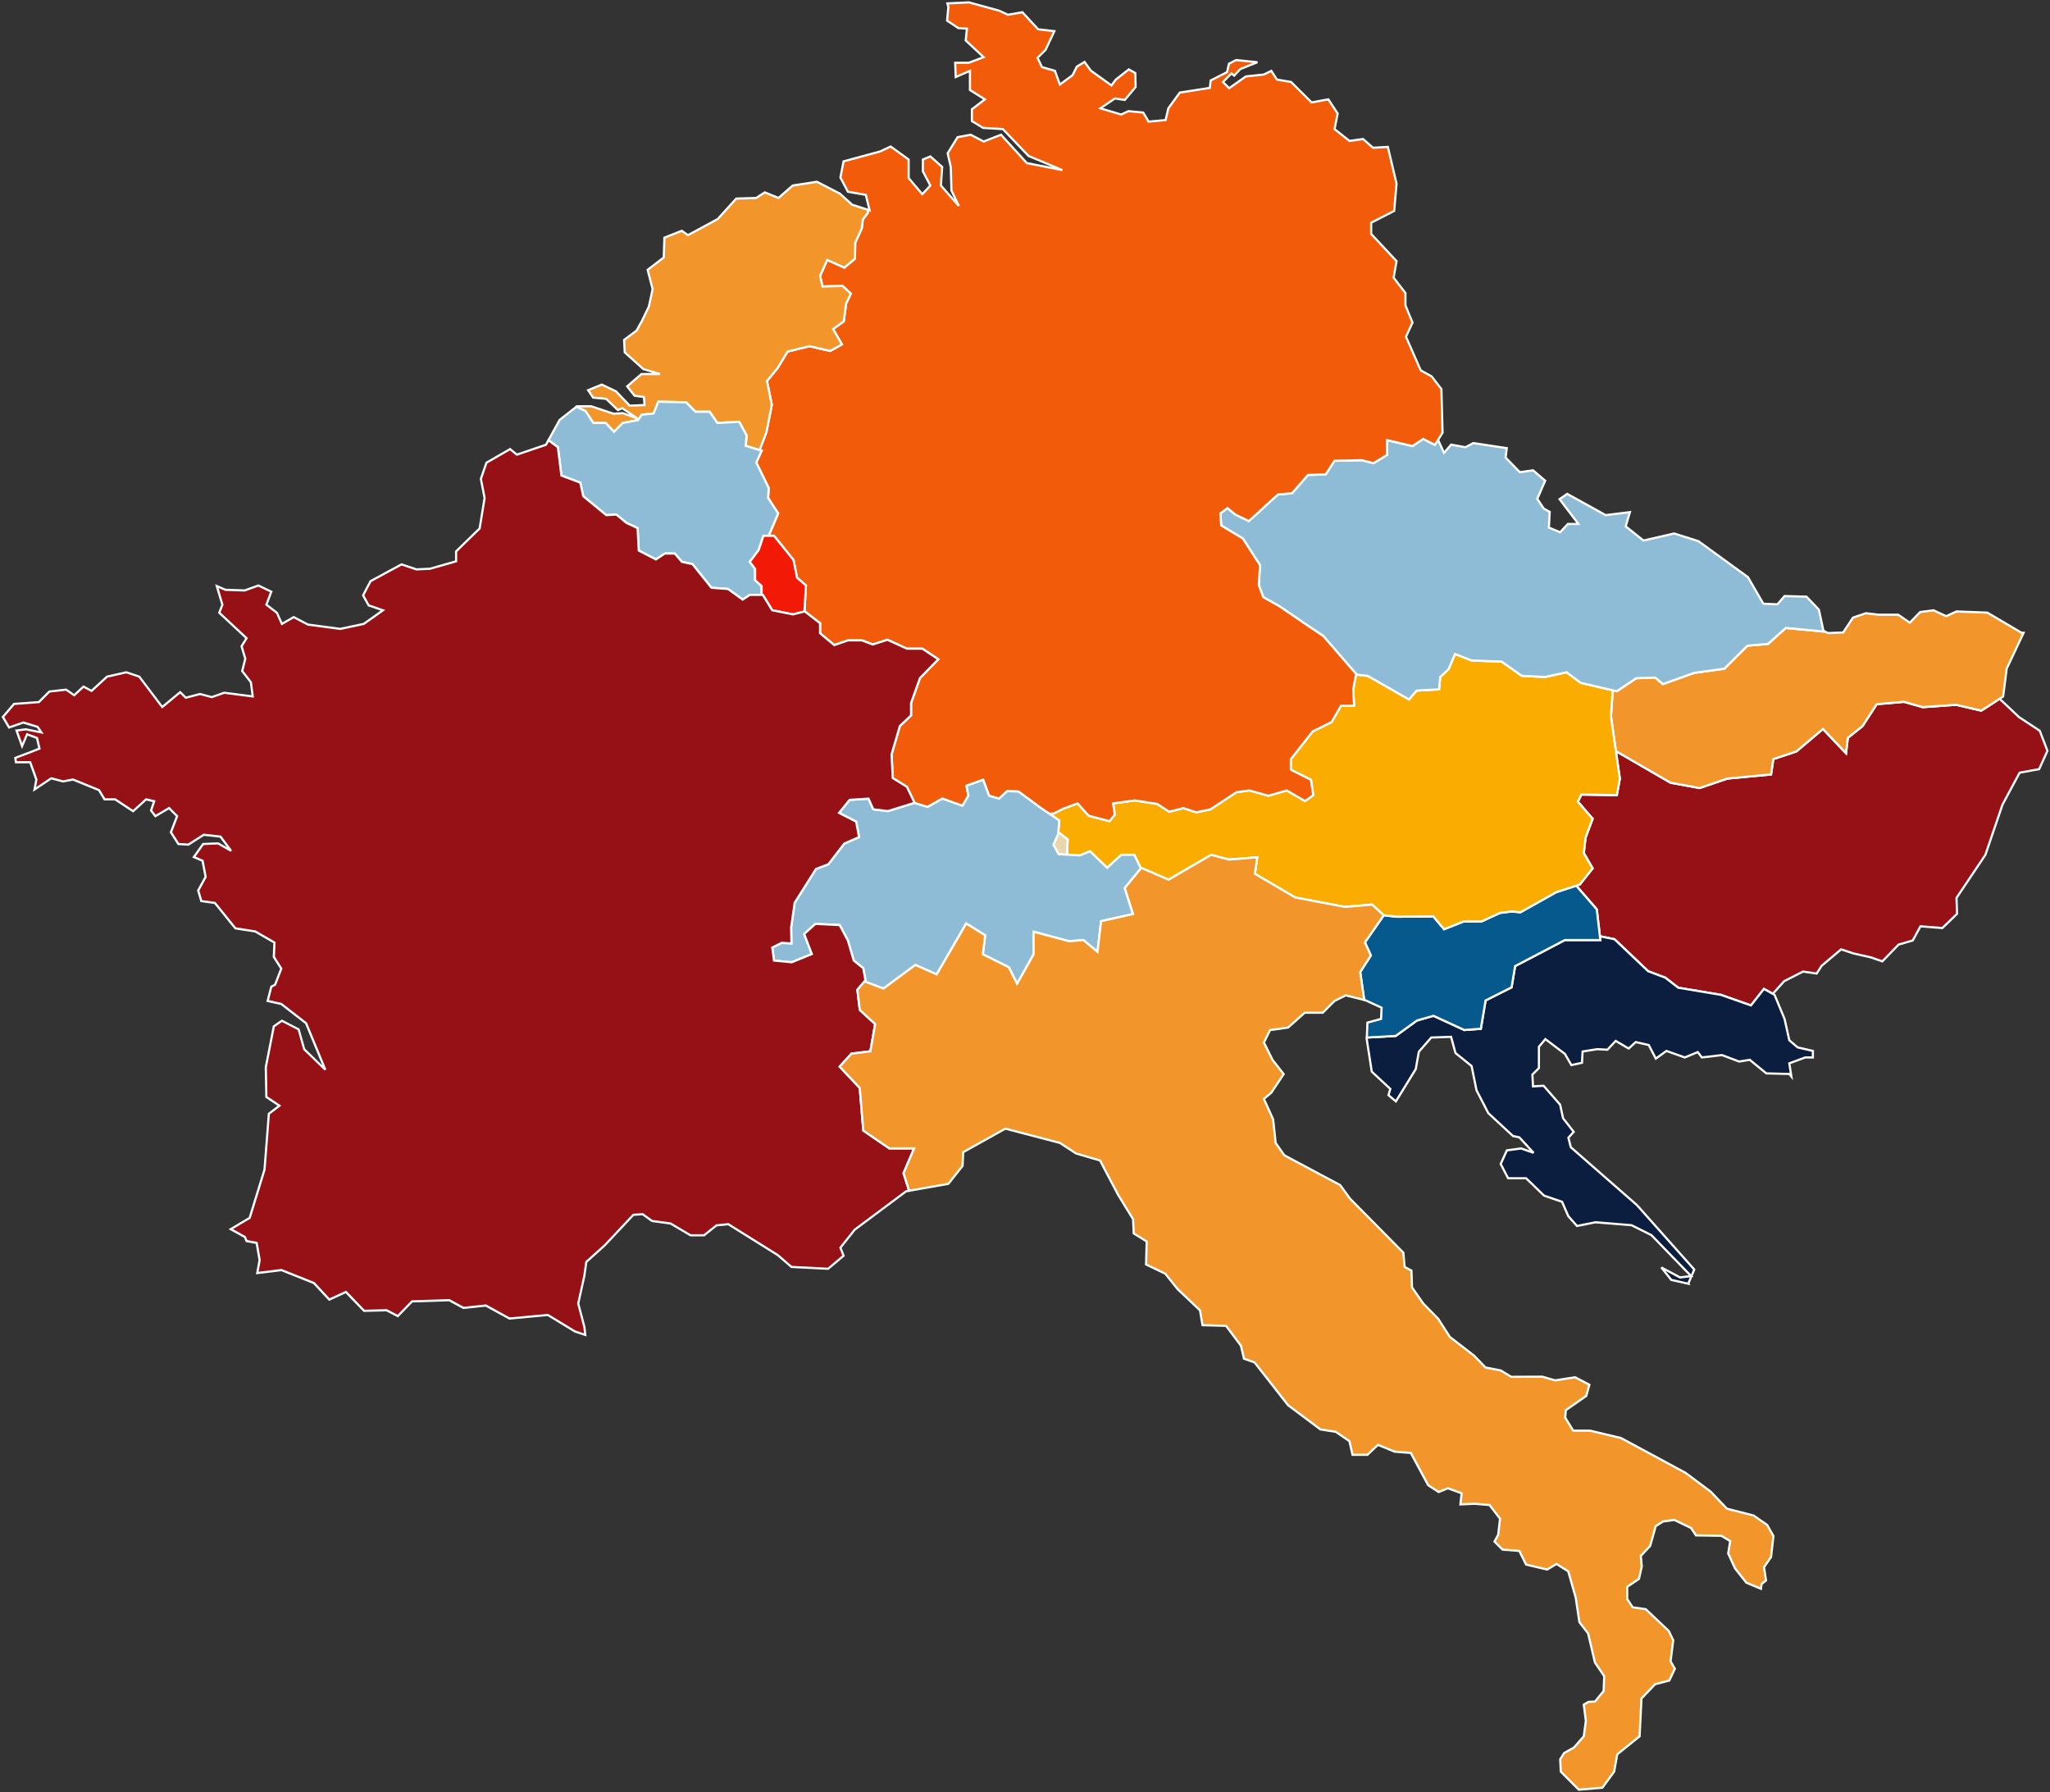 <svg xmlns="http://www.w3.org/2000/svg" xmlns:xlink="http://www.w3.org/1999/xlink" width="999.518" height="873.638" viewBox="0 0 999.518 873.638"><rect x="0" y="0" width="999.518" height="873.638" fill="#333333" stroke="none"/><defs><clipPath id="a"><path d="M0,471.452H999.518V-402.186H0Z" transform="translate(0 402.186)" fill="none"/></clipPath></defs><g transform="translate(0 402.186)"><g transform="translate(768.5 -61.53)"><path d="M99.909,1.567,83.756,2.736,74.563.131,61.3,1.283l-6.91,10.663L47.2,17.7l-.867,7.492L35.083,13.362,22.136,24.308,10.891,28.064,9.774,35.539-11.55,37.557l-13.533,4.605L-39.2,39.577-65.873,24.132l.762,5.383,1.169,8.042-1.471,8.076-17.269-.282L-84.418,48.8l7.192,8.341-3.436,9.21-.867,7.509,4.3,7.475-6.217,7.831-1.788.582,10.023,11.53,1.542,13.142,7.118,1.453,16.4,15.586,8.363,3.152,6.321,4.89,20.758,3.469,14.682,5.174L6.3,140.09l4.338,2.374,5.526-6.147,9.193-4.677,6.658.958,2.409-3.773,9.512-8.022,6.076,2.018,8.359,1.877,5.652,1.966,7.916-8.181,6.925-2,3.756-6.905,10.644.849,7.192-6.908-.267-7.777,14.1-21.023,8.341-24.479,8.344-15.551,9.527-1.736,4.038-8.926-3.754-9.777L130.709,7.606l-9.475-8.943-8.945,5.774Z" transform="translate(85.23 1.337)" fill="#961116"/></g><g transform="translate(0 -402.186)" clip-path="url(#a)"><g transform="translate(768.5 340.656)"><path d="M121.295-2.007l9.743,9.2L141.221,13.9l3.894,10.142-4.244,9.38-9.549,1.74-8.2,15.288-8.35,24.5-.039.058-14,20.881.269,7.842-7.534,7.236-10.538-.841-3.7,6.8-7,2.025-8.053,8.322-5.943-2.067-8.355-1.876L44.054,121.4l-9.224,7.779-2.549,3.993-6.83-.983L16.5,136.744l-5.741,6.386-4.312-2.36-6.283,8-15-5.285-20.844-3.483-6.364-4.923-8.389-3.162L-66.8,116.367l-7.345-1.5-1.568-13.36L-86.154,89.5l2.4-.78,5.894-7.424-4.211-7.314.894-7.747,3.349-8.977-7.218-8.372,2.044-4.067,17.153.28,1.375-7.549-1.156-7.956-.915-6.463,27.538,15.944,13.889,2.544,13.461-4.581L9.312,35.051l1.1-7.386,11.457-3.826,13.25-11.2L45.935,24.009l.762-6.584,7.293-5.839,7-10.809L74.614-.4l9.2,2.606L99.95,1.033,112.189,3.87Zm19.059,16.6-9.976-6.574-9.207-8.69L112.387,5,99.867,2.1,83.7,3.271l-.09-.025L74.512.667,61.6,1.788,54.785,12.306,47.7,17.98l-.972,8.4L35.043,14.089,22.4,24.778,11.367,28.463l-1.13,7.563-21.675,2.051-13.6,4.629-14.341-2.626-.08-.046L-65.2,25.136l.61,4.3,1.181,8.125-1.567,8.6-17.386-.284-1.428,2.841,7.166,8.311-3.523,9.443-.839,7.272,4.4,7.635-6.54,8.237-1.179.384,9.605,11.05,1.517,12.924,6.892,1.407,16.433,15.617,8.337,3.142,6.279,4.857,20.672,3.455L-.2,147.523l6.368-8.113,4.364,2.388,5.312-5.909,9.43-4.8,6.486.933,2.269-3.553.062-.052,9.739-8.213,6.332,2.1,8.363,1.878,5.361,1.865,7.778-8.039,6.848-1.981,3.814-7.013,10.75.858,6.85-6.579-.265-7.711.1-.142L113.812,74.48l8.333-24.454.021-.038,8.464-15.776,9.505-1.732,3.833-8.471Z" transform="translate(85.23 1.337)" fill="#fff"/></g></g><g transform="translate(785.449 -104.676)"><path d="M99.02.612l-15-.567-5.046,2.3-6.2-2.87L66.289.327,61.223,5.536l-5.633-3.9h-9.51l-6.2-.745L33.523,3.056l-4.764,7.227-7.494.3L19.106,9.4l.089.426L.757,8.087l-8.626,7.774-10.062.869L-29.159,27.941l-14.7,2.038-15.286,5.454-3.717-3.152-9.247.282L-81.6,38.921l-2-.461-.867,12.753,2.409,16.878,26.675,15.447,14.115,2.585,13.533-4.607L-6.418,79.5-5.3,72.024,5.947,68.27,18.893,57.324,30.141,69.156l.867-7.492,7.19-5.756,6.91-10.663,13.264-1.151,9.2,2.6,16.153-1.169L96.1,48.4l10.644-6.908,1.736-13.55,8.237-17.482-1.064-.07Z" transform="translate(84.472 0.522)" fill="#f2962b"/></g><g transform="translate(785.449 -104.676)"><path d="M72.856-1.067l6.118,2.832L83.913-.489l15.26.577,16.637,9.781,1.715.112-8.533,18.11L107.236,41.8,96.2,48.965l-12.521-2.9-16.166,1.17-9.191-2.6L45.411,45.75,38.6,56.268l-7.087,5.674-.972,8.4L18.854,58.051,6.211,68.74-4.825,72.423l-1.13,7.563-21.673,2.051-13.6,4.632-14.341-2.626-.08-.046-26.9-15.576L-85,51.234l.913-13.428,2.382.548,9.431-6.315,9.6-.293,3.639,3.086,15.05-5.37,14.58-2.021,11.239-11.222,10.077-.87L.576,7.538,18.53,9.228l-.178-.85,3.039,1.669,7.076-.283,4.714-7.152L39.825.354l6.288.756h9.644l5.4,3.736,4.882-5.02Zm6.115,4L72.69.023,66.54.828l-5.25,5.4L55.425,2.169H46.049l-6.111-.734L33.865,3.5l-4.813,7.3-7.913.316-1.279-.7v0L.939,8.635l-8.585,7.738-10.047.868-11.217,11.2L-43.733,30.5l-15.522,5.539-3.794-3.218-8.892.272-9.559,6.4-1.619-.373-.821,12.078,2.365,16.569L-55.2,83.034l13.889,2.544L-27.852,81l.062-.006L-6.88,79.01l1.1-7.386L5.683,67.8l13.25-11.2L29.745,67.971l.762-6.584L37.8,55.548l7-10.809,13.618-1.182,9.2,2.606L83.76,45,96,47.832l10.249-6.652,1.715-13.39L115.9,10.936l-.414-.027L98.867,1.136,84.124.579Z" transform="translate(84.472 0.522)" fill="#fff"/></g><g transform="translate(666.39 54.232)"><path d="M86.165,87.666,58.235,56.282,25.964,28.049l-1.151-4.622L27.4,20.555l-5.189-6.623L20.773,7.309,12.716-1.9l-5.174.282L7.259-7.375l3.171-3.152V-20.906l3.154-3.738,9.51,7.192,3.171,5.472,5.17-1.134.3-5.489,7.175-1.151,4.9.282,4.058-4.3,6.321,3.719,3.439-3.152,6.356,1.451,3.436,6.608,5.189-3.738,8.928,3.171,6.341-2.6,2,2.6,9.795-1.151,8.378,3.152,5.172-.849,8.076,6.623,11.211.285,1.01,1.238-1.01-6.412,7.777-2.885h3.719v-3.171l-7.457-1.736-4.038-3.454-2.3-10.362-4.888-11.8-5.189-2.885-6.323,8.059L99.129-46.236,78.371-49.706,72.05-54.593l-8.361-3.154-16.4-15.586-7.118-1.453.213,1.842h-17.3l-24.249,12.7L-2.907-49.884l-12.664,6.378-2.32,13.815-8.076.6-15-6.925-8.057,2.285L-59.406-26.2l-14.065.778-.035.886L-71.06-8.792l9.049,8.43-.9,3.045L-59.3,5.7l9.671-15.712,1.523-8.485,6.058-6.925,9.651-.335,2.144,7.881,7.866,6.341L-20,.277l5.756,11.157,12.078,11.2,3.048.6,6.945,7.562L1.77,28.651l-6.962.938L-8.2,36.232l3.612,6.942H4.179l8.767,8.483,8.784,3.013,3.011,6.96,4.251,4.818,9.032-1.807,17.588,1.436,9.669,4.835L84.66,90.889l-5.437.639-9.1-4.855,4.853,6.058,8.307,1.877-.02-.035Z" transform="translate(73.506 74.786)" fill="#0c1e3f"/></g><g transform="translate(666.39 54.232)"><path d="M84.323,95.387l-9.649-2.18L69.706,87l.662-.8,8.957,4.777,4.208-.494L64.964,71.345l-9.5-4.749L38.056,65.174,28.8,67.027l-4.508-5.11-2.951-6.822L12.663,52.12,3.965,43.7H-4.911l-3.88-7.456L-5.553,29.1l7.379-.995L6,29.585.611,23.717l-3.025-.6L-14.669,11.759-20.5.455l-.015-.072-2.352-11.627-7.85-6.328L-32.8-25.215l-9,.312-5.811,6.642-1.514,8.439L-59.169,6.5l-4.349-3.628L-62.611-.2l-8.944-8.332-2.482-15.978.056-1.419,14.391-.8,10.329-7.49,8.336-2.364,15.057,6.95,7.525-.561,2.3-13.67,12.664-6.378L-1.65-60.592l24.6-12.881h16.84l-.229-1.977,7.983,1.63.11.1L63.977-58.2l8.335,3.144,6.279,4.855,20.672,3.455.043.015,14.326,5.048L120-49.8l5.746,3.194L130.721-34.6l2.274,10.234L136.8-21.11l7.741,1.8v4.121h-4.153l-7.281,2.7,1.247,7.919L132.26-7.135,121.11-7.418,113.079-14,108-13.171l-8.39-3.156-9.965,1.171L87.71-17.678,81.557-15.15,72.7-18.3l-5.461,3.934L63.632-21.3l-5.846-1.335L54.264-19.4l-6.295-3.7L44.032-18.93l-5.094-.293-6.7,1.075-.3,5.465L26-11.38,22.69-17.094l-9.024-6.825L10.96-20.713v10.406L7.8-7.166l.245,4.989,4.9-.267,8.317,9.507L22.7,13.7l5.389,6.878-2.694,2.993,1.043,4.188L58.609,55.9l.022.025L86.783,87.563l-1.4,3.316.4.411-.6.071L83.848,94.54Zm-9.054-3.131,7.662,1.731L83.977,91.5l-4.856.57-6.977-3.721ZM37.994,64.107l17.765,1.45L65.6,70.478,84.587,90.053l.961-2.285L57.861,56.658,25.491,28.338l-1.259-5.057,2.476-2.75-4.99-6.369L20.284,7.555l-7.8-8.913-5.448.3-.32-6.524L9.9-10.748V-21.1l3.6-4.27,10,7.559,3.031,5.23,4.4-.965.3-5.513,7.653-1.228,4.716.272,4.178-4.431,6.348,3.734,3.355-3.075,6.866,1.567,3.267,6.282,4.918-3.543,9,3.2,6.528-2.681,2.064,2.687,9.624-1.131,8.366,3.147,5.269-.865,8.121,6.66,11.212.285-.787-5,8.272-3.068h3.284v-2.222l-7.174-1.67-4.271-3.653-2.331-10.489-4.8-11.584-4.633-2.575-6.279,8L99-45.722,78.153-49.205l-6.364-4.92L63.4-57.289l-.078-.074L47.032-72.844l-6.254-1.277.2,1.707H23.208L-.692-59.9-2.429-49.531l-12.664,6.378-2.344,13.96-8.627.643-14.95-6.9-7.778,2.206-10.429,7.563-13.74.76-.014.354,2.41,15.515L-61.41-.525l-.9,3.026,2.875,2.4,9.3-15.106,1.531-8.531,6.306-7.208L-32-26.3l2.209,8.12,7.881,6.353L-19.493.1l5.68,11.008,11.9,11.031,3.07.606,7.062,7.689-.566.857-5.938-2.1-6.545.882-2.783,6.141,3.345,6.429H4.393l8.836,8.549,8.894,3.051,3.07,7.1,3.994,4.526Z" transform="translate(73.506 74.786)" fill="#fff"/></g><g transform="translate(663.184 29.561)"><path d="M14.94,35.469,23,33.184l15,6.925,8.076-.6L48.4,25.692l12.664-6.375L62.8,8.955l24.249-12.7h17.3L102.6-18.728,92.571-30.258l-9.742,3.169L65.346-17.277,61.167-17.7l-5.756.726-9.1,4.179H37.664l-9.53,3.773-5.189-6.234-17.888.141-6.323-.708L-10.44-2.593l2.887,6.358-5.192,8.076,1.951,13.6.654.2,7.846,3.6-.265,5.454-6.66,1.825L-9.5,43.776,4.561,43Z" transform="translate(12.745 30.258)" fill="#05598c"/></g><g transform="translate(663.184 29.561)"><path d="M-10.054,44.337l.32-8.231L-3.07,34.28l.229-4.713-7.487-3.43-.943-.282L-13.3,11.722l5.142-8-2.892-6.369,9.525-13.738,6.606.74,18.107-.143,5.1,6.132,9.267-3.669h8.629l9.073-4.165,5.9-.743,4.073.413,17.382-9.756L92.74-30.87,103.1-18.952l1.841,15.737H87.175L63.275,9.3,61.539,19.669,48.874,26.044,46.53,40l-8.627.643-14.95-6.9-7.778,2.206L4.746,43.516Zm1.348-7.414-.245,6.293,13.326-.739,10.329-7.49,8.336-2.364L38.1,39.571l7.525-.561,2.3-13.67,12.664-6.375L62.317,8.608l24.6-12.881h16.839L102.089-18.5,92.4-29.646,83.042-26.6,65.46-16.733l-4.286-.434-5.616.708-9.135,4.194H37.765L27.972-8.389,22.7-14.725l-17.669.139-6.041-.676L-9.834-2.538l2.882,6.347-5.241,8.153,1.875,13.072.365.109,8.205,3.76-.3,6.2Z" transform="translate(12.745 30.258)" fill="#fff"/></g><g transform="translate(511.557 -83.387)"><path d="M142.977,56.411l-4.3-7.475.865-7.509,3.439-9.21-7.192-8.341,1.736-3.454,17.269.282,1.471-8.076-1.169-8.042L154.329-.8,151.92-17.675l.869-12.755-15.568-3.6-6.91-5.172-10.644,2.3-11.228-.567-9.795-6.925L83.98-44.954l-8.094-3.169-3.154,7.472-4.056,3.756-.55,6.041-10.946.584-3.736,4.321L33.289-37.462l-5.65-.619-1.382,7.244.426,7.935h-6.36l-4.6,7.953L6.509-10.4-4.154,3.135V8.3l9.795,4.907L6.774,20.7l-4.021,2.87L-6.157,18.4-15.1,20.988-24.327,18.4l-6.323.852-12.7,8.359-6.873,1.453-6.341-2.038-6.908,1.753-5.756-3.791L-80.19,23.271l-10.644,1.453.849,5.474-2.585,3.169-10.079-2.6-5.472-6.039-7.157,2.657L-119.9,29.7l-2.07.035,4.924,3.33-.5,5.65,4.553,3.543-.265,7.457,6.3.337,4.9-2,8.326,8.078,6.89-6.343h6.358l3.2,6.625.213-.248L-63.79,61.92l20.777-12.1,8.643,2.285,13.833-1.117-1.151,8.042L-2.047,70.58l24.194,4.605,13.266-1.134,5.739,5.189-.02.017,6.326.708,17.888-.141,5.189,6.234,9.53-3.771h8.643l9.1-4.182,5.756-.726,4.182.426L125.23,68l9.74-3.171,1.79-.584Z" transform="translate(121.971 48.123)" fill="#faac00"/></g><g transform="translate(511.557 -83.387)"><path d="M70.374,86.693,65.1,80.357,47.431,80.5l-.031,0-7.507-.84.467-.415L35.229,74.6,22.12,75.719l-.072-.014L-2.236,71.083-22.263,59.309l1.108-7.737-13.262,1.07-8.519-2.252L-63.755,62.512-76.909,56.8l-.485.564L-80.8,50.315h-5.819l-7.106,6.542-8.437-8.186-4.694,1.917-6.942-.371.274-7.707-4.567-3.554.5-5.627-6.056-4.1,3.627-.061,4.541-2.279.027-.01,7.493-2.781,5.606,6.187,9.6,2.48,2.221-2.724-.9-5.774,11.255-1.537,11.153,1.748,5.657,3.725,6.829-1.733,6.352,2.041,6.637-1.4,12.716-8.37,6.551-.882,9.188,2.576,9.015-2.608,8.811,5.114L6.2,20.462l-1.044-6.9L-4.683,8.632V2.951L6.168-10.82l9.174-4.533,4.676-8.078h6.107l-.4-7.442.012-.063L27.21-38.66l6.246.684L53.329-26.625l3.6-4.162,10.713-.572.526-5.787,4.121-3.816L75.6-48.8l8.491,3.325,14.732.57,9.8,6.927,11,.556,10.811-2.339,7.014,5.25,15.9,3.671-.9,13.15,2.4,16.823.763,5.383,1.181,8.125-1.567,8.6-17.386-.284L136.417,23.8l7.166,8.311-3.526,9.443-.837,7.272,4.4,7.635-6.54,8.235-1.941.634-9.691,3.155-17.583,9.868-4.288-.437-5.616.708-9.133,4.2H80.166Zm-4.781-7.4,5.1,6.132,9.267-3.667h8.628l9.07-4.167,5.9-.743,4.075.415,17.381-9.755,11.428-3.722,5.894-7.422-4.211-7.314.892-7.747,3.352-8.977-7.218-8.372,2.044-4.067,17.152.28,1.375-7.549-1.156-7.956-.763-5.385-2.417-16.933.842-12.361-15.237-3.519-6.806-5.094-10.477,2.266-11.452-.578-9.792-6.923-14.6-.564-7.7-3.014-3,7.1-3.99,3.7-.573,6.295-11.178.6-3.874,4.48L33.122-36.947,28.067-37.5l-1.278,6.7.452,8.429H20.628L16.1-14.545,6.851-9.976-3.624,3.318V7.978l9.748,4.883,1.224,8.085L2.783,24.2l-9.01-5.23L-15.1,21.539l-9.268-2.6-6.1.821-12.682,8.347-7.108,1.5-6.33-2.034-6.987,1.773L-69.423,25.5-80.2,23.807l-10.033,1.37.8,5.174-2.948,3.615-10.561-2.729-5.338-5.891-6.794,2.522-4.7,2.361-.513.009,3.793,2.565-.5,5.673,4.539,3.532-.256,7.208,5.666.3,5.115-2.089,8.215,7.971,6.674-6.144h6.9l3.055,6.317,13.261,5.754L-43.09,49.255l8.768,2.318,14.4-1.163-1.195,8.346L-1.858,70.077l24.033,4.574L35.6,73.5l5.808,5.252,6.08.681Z" transform="translate(121.971 48.123)" fill="#fff"/></g><g transform="translate(594.996 -188.222)"><path d="M49.634,68.54l3.736-4.323,10.946-.584.55-6.039,4.056-3.756,3.154-7.472,8.094,3.169,14.665.567,9.795,6.925,11.228.567,10.644-2.3,6.91,5.172,15.568,3.6,2,.461,9.495-6.358,9.245-.285,3.719,3.154,15.286-5.454,14.7-2.04,11.228-11.211,10.06-.867,8.626-7.777,18.438,1.736-2.285-10.661-6.056-6.323-10.663-.3-3.491,4.04-6.871-.3L214.919,8.923,190.725-8.648l-11.813-3.719L163.963-8.93,155.3-15.838l2.055-6.925-11.832,1.451L126.787-31.673l-3.738,2.587,9.21,12.08H127.1l-3.773,4.038-5.489-2.285.406-7.653L115.361-24.5l-3.169-4.766,3.86-8.819-5.915-5.066-6.465.884-6.908-7.084.55-4.622L81.036-56.432l-3.912,2.018L70.179-55.69l-3.454,4.038-2.9-6.358-1.542,2.424L56.559-58.47,51.352-55l-12.4-2.887v7.19l-6.606,4.038-5.756-1.434-13.266.282L9.02-41.2l-8.643.3L-7.4-31.993l-6.908.6L-28.422-18.425l-6.623-3.187-3.825-3.171-3.471,2.6.443,5.915,10.52,6.341,8.378,13-.587,9.705,2.181,5.915,7.794,4.357L.112,32.444l7.757,5.189L23.9,56.141l-.072.267,5.65.619Z" transform="translate(42.342 58.47)" fill="#8ebcd6"/></g><g transform="translate(594.996 -188.222)"><path d="M49.75,69.216,29.311,57.541l-6.154-.674.159-.592L7.515,38.034l-7.7-5.153-13.7-9.375-7.944-4.441-2.287-6.2.583-9.643L-31.757-9.533l-10.649-6.419-.485-6.477,4.037-3.029,4.1,3.4,6.241,3L-14.531-31.9l6.875-.6L.129-41.422l8.6-.3,4.308-6.612,13.616-.29,5.61,1.4,6.163-3.768v-7.56l12.825,2.986,5.273-3.515,5.567,2.808L63.9-59.116l2.965,6.49,3.113-3.639,7.067,1.3,3.9-2.014L97.9-54.418l-.58,4.881,6.545,6.711,6.436-.88,6.393,5.475-3.9,8.914,2.937,4.417,3.064,1.69-.4,7.611,4.8,2,3.679-3.938h4.315l-8.9-11.67,4.464-3.09,18.875,10.437,12.464-1.528-2.183,7.358L164.093-9.5l14.841-3.411,12.032,3.788L215.321,8.561l7.4,12.793,6.325.278,3.487-4.036,11.132.315,6.31,6.589,2.468,11.514-18.925-1.781-8.585,7.74-10.044.865-11.217,11.2-14.823,2.057-15.522,5.539-3.8-3.22-8.889.274-9.559,6.4-2.224-.512-15.677-3.62-6.806-5.094L115.9,58.126l-11.452-.578-9.792-6.923-14.6-.564-7.7-3.014-3,7.1-3.99,3.7L64.8,64.137l-11.178.6ZM24.427,55.941l5.218.572L49.519,67.864l3.6-4.164,10.713-.572.526-5.785,4.121-3.816,3.31-7.843,8.491,3.325,14.732.57,9.8,6.927,11,.556,10.811-2.339,7.014,5.25,17.237,3.979,9.431-6.315,9.6-.3,3.641,3.088,15.05-5.37.054-.007,14.526-2.015,11.239-11.222,10.075-.868,8.667-7.813,17.951,1.69-2.1-9.809-5.8-6.058-10.2-.289-3.494,4.044-7.417-.326-7.581-13.1L190.483-8.169l-11.593-3.65L163.832-8.357l-9.139-7.289,1.927-6.493-11.2,1.374-18.6-10.286-3.012,2.085,9.523,12.489h-5.994l-3.867,4.139-6.174-2.57L117.7-22.6l-2.71-1.495-3.4-5.114,3.819-8.725-5.436-4.656-6.493.888L96.209-49.16l.519-4.364-15.6-2.359-3.92,2.022-6.822-1.253-3.795,4.437L63.745-56.9,62.468-54.9,56.6-57.858l-5.141,3.427L39.483-57.219v6.82L32.435-46.09l-5.9-1.47-12.915.275-4.3,6.6-8.689.3-7.764,8.9-6.941.607L-28.329-17.792l-7.005-3.37-3.554-2.946-2.905,2.18.4,5.353L-31-10.313l8.539,13.25-.59,9.768,2.075,5.627,7.664,4.287L.411,32.007l7.812,5.226Z" transform="translate(42.342 58.47)" fill="#fff"/></g><g transform="translate(368.747 -401.027)"><path d="M28.043,57.06l-.55,4.464-3.187,6.962L24.164,76.3l-5.17,4.323L10.65,76.882,7.179,84.656l1.169,5.172,9.777-.285,4.058,3.738-2.322,4.9-1.151,8.643-5.189,3.756,4.321,7.475-5.754,3.189-10.1-2.322-10.644,2.6-4.89,8.059-5.17,6.323,2.355,11.619-2.622,13.281-3.345,8.767,1.008.3-2.6,5.756,6.041,12.416-.285,4.89,4.907,7.475-4.622,10.926h2.6l9.495,11.813,1.736,8.645,4.321,3.754-.726,12.7.159-.054,7.475,5.774v4.89l6.925,5.774,6.625-2.3h6.905l5.192,2,7.19-2.3,9.493,4.34h7.512l7.774,5.172-8.943,9.21-4.323,12.114v6.039L46.073,304.1l-4.036,13.815.565,11.53,6.908,4.286,3.738,7.777-.213.07,6.554,1.966,7.207-4.056,9.8,3.489,2.867-4.9-.867-4.89,8.076-2.885,2.887,7.774,4.888,1.416,4.021-3.719,5.474.282,10.946,8.059,4,2.711,2.07-.035,4.622-2.32,7.157-2.659,5.472,6.039,10.079,2.6,2.585-3.169-.849-5.474,10.644-1.451,10.963,1.718,5.756,3.791,6.908-1.755,6.341,2.038,6.871-1.451,12.7-8.361,6.323-.849,9.228,2.585,8.943-2.585,8.908,5.17,4.021-2.867L246.5,330.3l-9.792-4.907v-5.172l10.663-13.531,9.21-4.553,4.6-7.953h6.36l-.428-7.935,1.384-7.242.069-.267-16.029-18.51-7.757-5.187-13.726-9.388-7.794-4.357-2.179-5.915.584-9.705-8.376-13-10.52-6.341-.443-5.915,3.471-2.6,3.825,3.169,6.623,3.189,14.117-12.964,6.905-.6,7.777-8.908,8.643-.3,4.3-6.608,13.268-.282,5.754,1.434,6.608-4.038v-7.19l12.4,2.887,5.207-3.471,5.719,2.885,1.542-2.426,2.177-3.489-.55-21.253-4.779-6.2-5.3-2.906-7.21-16.435,3.189-6.89-3.439-8.339V93.015l-5.772-7.49,1.434-8.061L275.866,64.2V58.726l11.211-5.739L288.245,39.7l-4.251-17.925-7.244.408-4.833-4.251-6.643.921L258.012,13.1l1.523-7.581-4.553-6.925L246.816.1l-9.988-9.953L229.9-11.058l-2.728-4.249L223.563-13.5l-8.767.921L206.63-6.842,203.6-9.853l4.145-4.179,1.345,1.062,3.011-3.224,8.307-3.3-10.4-1.062-3.489,1.807-.923,4.09L197.613-10.6l-.406,3.612L182.56-4.7l-5.58,7.668-1.345,5.739-8.307.743-2.568-4.392-7.227-.708L153.939,6l-10.1-3.028,7.086-4.818,4.816.745,5.279-6.306-.161-6.8L157.692-16l-6.341,4.979-2.107,2.833-10.079-7.225-3.028-4.216-3.773,2.268-2.107,4.216-6.163,4.533-2.409-6.695-6.341-1.807-2.127-4.533,3.932-3.934,4.253-9.067-7.883-.886-7.7-8.324-7.049,1.223-4.323-2L79.762-48.677l-10.52.515.478,1.753L69.1-39.786l5.437,3.615,4.249.317-.6,5.739,8.75,8.148-7.242,2.728H73.047l.267,6.96,6.942-3.028v9.351l7.281,4.551L81.213,3.43V9.187L86.634,12.5l9.671.6,12.54,13.107,16.472,6.871-17.323-3.4L95.384,15.847l-8.45,3.313-6.358-3.313-6.341,1.186L69.383,24.9l1.523,6.66.319,11.478,3.63,7.544L66.07,40.608l.621-9.052-5.756-5.135L57.3,27.926v5.737l3.632,6.945-3.914,4.234-6.66-7.866V27.926l-8.787-6.341-5.118,2.409L18.622,28.83,17.1,36.694l3.649,6.942,8.732,1.523L31.321,52.7l-.762-.248-.213,1.7Z" transform="translate(23.923 48.677)" fill="#f25b0a"/></g><g transform="translate(0 -402.186)" clip-path="url(#a)"><g transform="translate(368.747 1.159)"><path d="M79.82-49.21l14.806,4.072,4.213,1.952,7.169-1.244,7.767,8.391,8.421.947-4.606,9.819-3.735,3.737,1.866,3.979,6.37,1.816,2.261,6.283L129.84-13.5l2.119-4.24,4.323-2.6,3.262,4.542,9.585,6.871,1.839-2.472.056-.044,6.62-5.2,3.74,2.112.173,7.3-5.6,6.688-4.9-.759L145.06,2.782l8.84,2.651,3.543-1.623,7.638.748,2.534,4.336,7.591-.679,1.282-5.471.063-.087,5.71-7.846.217-.034,14.248-2.223.393-3.494,8.02-4.074.923-4.088,3.848-1.993,10.553,1.078L220.6-19l-8.2,3.251-3.262,3.493-1.356-1.071L204.35-9.856l2.338,2.325,7.915-5.563,8.808-.925,3.952-1.975,2.86,4.453,6.861,1.194,9.91,9.875,8.238-1.519,4.866,7.4-1.5,7.477,6.83,5.414,6.659-.923,4.852,4.268,7.47-.421,4.373,18.44-1.2,13.66L276.395,59.05V63.99L288.813,77.3l-1.439,8.091,5.739,7.447v6.136l3.487,8.456-3.186,6.884,7.041,16.052,5.235,2.873.068.088,4.884,6.336.558,21.585-2.261,3.624-1.8,2.835-5.872-2.962-5.141,3.427-11.973-2.788v6.82l-7.05,4.309-5.9-1.47-12.918.275-4.3,6.6-8.689.3-7.766,8.9-6.939.607L216.34,204.807l-7-3.373-3.553-2.944-2.905,2.18.4,5.353,10.391,6.263.067.1,8.47,13.146-.588,9.768,2.073,5.627,7.664,4.287,13.725,9.387,7.813,5.225.047.054,16.211,18.72-.135.52-1.368,7.162.455,8.429h-6.614l-4.53,7.827-9.246,4.571L237.234,320.4v4.662l9.745,4.883,1.224,8.085-4.563,3.254-9.008-5.228-8.871,2.564-9.267-2.6-6.1.819-12.684,8.35-7.106,1.5-6.33-2.034-6.987,1.775-5.856-3.856-10.773-1.688-10.033,1.368.8,5.174-2.948,3.615-10.561-2.729-5.338-5.891-6.794,2.524-4.7,2.361-2.358.04-4.159-2.817-10.818-7.965-5.092-.263-4.076,3.77-5.431-1.574-2.8-7.534-7.163,2.558.823,4.641-3.187,5.452-9.983-3.555-7.193,4.048L51.263,341.6l1.245-.407L49.1,334.1l-7.013-4.351-.583-11.9.025-.086L45.6,303.817l5.4-5.131v-5.9l4.392-12.309,8.58-8.836-7.111-4.731H49.394l-9.411-4.3-7.173,2.3-5.274-2.032H20.819l-6.824,2.371-7.346-6.124v-4.878L-.394,248.8l-.634.217.756-13.228-4.261-3.7-1.746-8.7-9.255-11.514h-3.148l4.824-11.4-4.848-7.385.287-4.926-6.089-12.516,2.457-5.431-.974-.292,3.532-9.258,2.593-13.133-2.384-11.761,5.305-6.489,4.984-8.215,10.979-2.687,10.021,2.3,5.105-2.829-4.29-7.422,5.392-3.9,1.132-8.5,2.191-4.628-3.613-3.328-10,.291L6.624,84.6l3.759-8.419L18.908,80l4.731-3.955.141-7.678,3.2-6.988.558-4.53,2.3-2.9.274-2.187.469.152-1.535-6.287L20.4,44.113l-3.857-7.338,1.623-8.37L36.273,23.5l5.358-2.522,9.259,6.682v9.126l6.148,7.261,3.255-3.52-3.519-6.729V27.573L61.039,25.8l6.2,5.529-.624,9.09,6.1,6.921L70.7,43.162l-.321-11.539L68.818,24.8l5.09-8.247,6.751-1.263,6.307,3.286,8.565-3.358,12.737,13.973,12.009,2.357-11.738-4.9L96.066,13.617l-9.6-.6L80.683,9.484V3.169l5.926-4.53-6.882-4.3V-14.5l-6.912,3.015L72.5-19.769h7.1l6.353-2.393L77.63-29.908l.572-5.459-3.843-.287L68.544-39.52l.64-6.842-.626-2.3Zm14.44,5.07-14.558-4-9.777.478.33,1.21-.6,6.4,5.058,3.363,4.655.347-.631,6.019,9.181,8.55L79.788-18.71H73.6l.216,5.635,6.973-3.041v9.867l7.681,4.8L81.742,3.692v5.2L86.8,11.979l9.746.606,12.607,13.177,16.37,6.828-.306,1.008-17.5-3.433-.118-.129L95.238,16.473,86.9,19.74,80.494,16.4,74.563,17.51l-4.616,7.48,1.486,6.5.318,11.417,3.581,7.442-.874.58L65.527,40.792l.619-9.013L60.83,27.038l-3,1.243v5.253l3.745,7.16L57,45.64l-7.172-8.47V28.2l-8.314-6-4.877,2.3-.045.012L19.079,29.255l-1.427,7.357,3.442,6.547L29.911,44.7,32.061,53.5,31,53.159l-.152,1.21-2.3,2.9-.541,4.4-3.175,6.936-.146,7.94-5.609,4.69-8.162-3.655-3.183,7.13,1.034,4.575,9.557-.278,4.5,4.148-2.453,5.182-1.17,8.787-4.987,3.609,4.351,7.528-6.4,3.549L1.993,119.472l-10.309,2.522-4.8,7.9-5.034,6.158,2.326,11.477-.021.1-2.631,13.325-3.158,8.277,1.042.312-2.752,6.082,5.993,12.317-.282,4.853,4.966,7.565-4.421,10.451h2.057l9.735,12.111,1.726,8.6,4.38,3.806L.1,247.842l7.608,5.877v4.9l6.5,5.423,6.427-2.234h7.093l5.109,1.969,7.208-2.308,9.574,4.377h7.556l8.438,5.613-9.307,9.585-4.253,11.92v6.174l-5.518,5.248L42.57,317.981l.547,11.164,6.8,4.221,3.779,7.861,5.826,1.748,7.221-4.063,9.611,3.422,2.548-4.358-.911-5.139,8.99-3.211,2.976,8.015L94.3,338.9l3.965-3.667,5.856.3,11.065,8.147,3.856,2.611,1.782-.03,4.54-2.279,7.521-2.794,5.606,6.187,9.6,2.48,2.221-2.724-.9-5.774,11.255-1.534.077.012,11.077,1.736,5.657,3.725,6.829-1.735,6.352,2.041,6.635-1.4,12.718-8.372,6.551-.88,9.188,2.574,9.016-2.606,8.809,5.112,3.478-2.48-1.044-6.9-9.839-4.931v-5.682l.114-.144,10.738-13.625,9.174-4.535,4.676-8.078h6.107l-.4-7.442,1.4-7.337-15.8-18.245-7.7-5.151-13.707-9.375-7.944-4.441-2.285-6.2.581-9.643-8.216-12.752-10.649-6.419-.485-6.477,4.037-3.029,4.1,3.394,6.241,3.005L230.138,190.7l6.872-.6,7.787-8.921,8.6-.3,4.306-6.612,13.618-.29,5.608,1.4,6.165-3.768v-7.56l12.825,2.986,5.273-3.515,5.567,2.808,1.285-2.022,2.09-3.35-.541-20.921-4.606-5.975-5.357-2.94L292.252,114.3l3.192-6.9-3.39-8.222V93.2l-5.8-7.532,1.428-8.031L275.336,64.407v-6l11.239-5.753,1.136-12.906-4.129-17.41-7.018.4-4.814-4.234-6.627.919-7.693-6.1,1.544-7.686-4.24-6.45L246.639.671,236.573-9.36l-6.99-1.217-2.6-4.044-3.273,1.635-8.726.917-8.416,5.915-3.718-3.7,4.85-4.891,1.333,1.053,2.759-2.954,6.4-2.54-8.084-.826-3.13,1.621-.924,4.093-7.955,4.041-.42,3.73L182.859-4.209l-5.388,7.4L176.063,9.2l-9.022.807-2.6-4.449-6.816-.668-3.646,1.67-11.353-3.4L150.8-2.4l4.727.731L160.488-7.6l-.149-6.3-2.6-1.468-6.006,4.716-2.375,3.193-10.573-7.579-2.794-3.891-3.223,1.937-2.1,4.193-.1.076-6.734,4.954-2.557-7.107-6.311-1.8-2.387-5.088,4.129-4.131,3.9-8.314-7.345-.826-7.643-8.257-6.928,1.2Z" transform="translate(23.923 48.677)" fill="#fff"/></g></g><g transform="translate(513.593 3.454)"><path d="M0,3.326,2.587,7.931l4.09.23L6.942.7,2.392-2.837l-.072.973Z" transform="translate(0 2.837)" fill="#ead6ad"/></g><g transform="translate(513.593 3.454)"><path d="M7.187,8.72l-4.92-.277-2.86-5.09L1.8-2l.138-1.867L7.481.452Zm-4.281-1.3L6.167,7.6,6.4.955,2.847-1.812l-.006.079L.592,3.3Z" transform="translate(0 2.837)" fill="#fff"/></g><g transform="translate(376.523 -22.052)"><path d="M75.22,14.289l.567-6.625L66.862,1.625,55.916-6.434l-5.474-.282L46.421-3,41.534-4.413,38.647-12.19,30.57-9.3l.867,4.89L28.57.491,18.773-3,11.566,1.058,5.012-.907-7.722,3.061l-7.192-.852L-17.234-3l-9.21.6L-31.6,3.945l8.341,4.288,1.416,7.507-7.19,3.154-7.777,10.1-6.039,2.3L-53.223,47.729l-1.736,12.08.141,7.774-4.746-.282-4.605,2.285.867,6.341,8.626.849,9.812-4L-48.6,62.96l5.457-4.888,11.83.565,4.021,7.512,2.87,9.777,4.622,3.736,1.238,6.712L-9.955,89.6,5.614,78.068l10.4,4.625L30.41,57.86l9.228,5.774-1.132,9.245,12.681,6.341,4.021,8.042,8.076-14.382V61.9l17.3,4.622,6.945-.584,6.89,5.776,1.753-14.986,15.568-3.471L107.7,40.573l7.863-9.564-3.2-6.625h-6.358l-6.89,6.343-8.326-8.078-4.9,2-6.3-.337-4.092-.23L72.9,19.479Z" transform="translate(64.169 12.19)" fill="#8ebcd6"/></g><g transform="translate(376.523 -22.052)"><path d="M38.961-12.865l2.976,8.017,4.344,1.259,3.965-3.667,5.856.3L67.167,1.193,76.341,7.4l-.6,7.024-2.248,5.028,2.314,4.12,3.8.214,6.184.33,5.115-2.089L99.124,30l6.674-6.144h6.9l3.5,7.229-7.9,9.6,4.126,12.959L96.656,57.161,94.833,72.748l-7.475-6.266-6.819.574-.089-.024L63.814,62.588v10.43L55.181,88.391l-4.388-8.777L37.934,73.185,39.071,63.9l-8.478-5.3L16.232,83.37,5.681,78.677-9.871,90.195l-9.159-3.43-1.257-6.814-4.6-3.717-2.9-9.883-3.853-7.2-11.313-.54-5.024,4.5,3.791,9.955L-54.6,77.315l-9.173-.9-.975-7.132,5.072-2.517,4.316.257-.132-7.245,1.758-12.234L-43.2,30.859l6.064-2.31,7.768-10.085,6.928-3.039-1.29-6.839-8.692-4.468,5.71-7.027L-16.9-3.55l2.348,5.269,6.781.8L5.009-1.461,11.5.487l7.221-4.063L28.334-.155l2.548-4.358-.911-5.139Zm7.6,10.459L41.13-3.979l-2.8-7.536L31.17-8.955l.823,4.641L28.805,1.137,18.823-2.417,11.629,1.63,5.015-.354-7.672,3.6l-7.6-.9-2.292-5.145-8.611.563-4.6,5.655,7.991,4.108,1.542,8.175-7.452,3.269-7.785,10.108-6.014,2.291L-52.715,47.916l-1.713,11.926.151,8.3-5.177-.308-4.138,2.053.759,5.55,8.079.8,9.212-3.758-3.682-9.669,5.889-5.275,12.347.589,4.188,7.825,2.838,9.671,4.646,3.755,1.219,6.61L-10.039,89,5.547,77.459l10.246,4.557,14.434-24.9L40.2,63.363l-1.127,9.209,12.505,6.253,3.653,7.307,7.52-13.391V61.208l17.879,4.777,7.07-.595,6.305,5.286,1.683-14.385,15.37-3.427-3.95-12.4,7.831-9.525-2.912-6.021h-5.819l-7.106,6.542-8.437-8.186-4.694,1.917-6.422-.343L75.168,24.6l-2.86-5.09L74.7,14.155l.533-6.227L66.548,2.052,55.73-5.913l-5.092-.263Z" transform="translate(64.169 12.19)" fill="#fff"/></g><g transform="translate(281.039 -313.567)"><path d="M4.444,63.445h6.041l4.038,4.323,4.3-4.323,7.512-1.416,1.7-2.622,5.776-.569,2.318-5.754,13.533.282,4.605,4.625h6.908l3.736,5.454,10.663-.567L79.188,69.5l-.443,5.063,6.766,2.107,3.347-8.767,2.622-13.283L89.124,43.007,94.3,36.684l4.89-8.059,10.644-2.6,10.094,2.32,5.756-3.187-4.321-7.475,5.189-3.756L127.7,5.28l2.322-4.9-4.058-3.738-9.777.285-1.169-5.172,3.471-7.777,8.344,3.738L132-16.612l.141-7.809,3.189-6.962.55-4.464,2.3-2.9.215-1.7-7.7-2.461-6.039-5.437-11.193-5.774L101.683-52.3l-6.945,6.074-6.677-2.726-4.214,2.726-9.688.285-9.052,9.988L50.6-28.105l-3.028-2.127-8.467,3.347-.3,9.653-7.866,6.039L33.369-1.8,31.545,6.661,28.215,13.6,25.5,18.459l-6.041,4.5.3,6.056,9.069,8.165,8.146,2.426H27.93L23.7,43.218,20.97,45.627l3.612,4.553,4.553.619.282,3.914-7.244.3-6.64-6.962-6.962-3.31-6.64,2.726L4.34,51.083l6.358.6,5.739,5.454,2.107-.921,7.564,5.137-7.247-2.694-4.533.285L3.436,55.315h-6.96l-.267.23L.69,57.672Z" transform="translate(3.791 54.124)" fill="#f2962b"/></g><g transform="translate(281.039 -313.567)"><path d="M85.829,77.328,78.18,74.946l.466-5.329L75.27,63.425l-10.627.565L60.9,58.52H54.048l-4.61-4.629-12.954-.27-2.3,5.713-5.841.576-1.683,2.6-7.573,1.428-4.575,4.6-4.256-4.556h-6.1L.328,58.086l-5.081-2.411,1.032-.889H3.522L14.4,58.412l4.543-.285,3.249,1.208-3.7-2.514-2.161.945-5.861-5.57-6.427-.608L1.131,47.224l7.455-3.061,7.262,3.453,6.542,6.859,6.459-.269-.212-2.941-4.338-.59-4.057-5.113,3.109-2.748,4.382-3.739h5.614L28.57,37.652,19.249,29.26,18.92,22.7,25.1,18.1l2.648-4.742,3.3-6.871,1.785-8.281L30.34-11.4l7.945-6.1.3-9.751,9.057-3.58,2.994,2.1,14.138-7.649,9.142-10.088,9.766-.287,4.322-2.8,6.631,2.707,6.814-5.959,12.1-1.875,11.408,5.884,6,5.407,8.016,2.56-.289,2.284-2.3,2.9-.541,4.4L132.672-24.3l-.144,7.94-5.609,4.69-8.162-3.657L115.574-8.2l1.034,4.575,9.557-.278,4.5,4.148-2.453,5.182-1.17,8.787-4.987,3.609,4.351,7.528L120,28.9l-10.17-2.337L99.524,29.087l-4.8,7.9-5.037,6.158,2.328,11.475L89.369,68.054Zm-6.519-3.139,5.884,1.832,3.154-8.261,2.593-13.135L88.555,42.866l5.307-6.489,4.984-8.215,10.979-2.686,10.019,2.3,5.107-2.827-4.29-7.421,5.392-3.9,1.132-8.5L129.377.5l-3.613-3.328-10,.291-1.3-5.769,3.759-8.422,8.525,3.82,4.73-3.955.139-7.678,3.2-6.988.558-4.53,2.3-2.905.141-1.117-7.394-2.362-6.073-5.468-10.979-5.663L101.916-51.8l-7.075,6.188-6.724-2.745L84.011-45.7l-9.611.282-8.961,9.888L50.565-27.483,47.5-29.634,39.625-26.52l-.3,9.556-7.787,5.978,2.372,9.171L32.049,6.834l-3.372,7.028-2.766,4.954-5.905,4.4.279,5.554L29.1,36.705,37.133,39.1l-.151,1.037H28.125l-4.082,3.483L21.7,45.691l3.168,3.993,4.768.648.353,4.887-8.029.335-6.739-7.065L8.555,45.321,2.73,47.713,4.64,50.58l6.289.6,5.617,5.338,2.053-.9,7.805,5.3-.086.166,1.411-2.178,5.71-.563,2.334-5.8,14.112.294,4.6,4.62h6.967L65.181,62.9l10.7-.569,3.849,7.059ZM4.731,62.916h5.984l3.82,4.09,4.032-4.05,6.85-1.292L18.782,59.2l-4.524.284L3.35,55.844H-1.925l2.978,1.413Z" transform="translate(3.791 54.124)" fill="#fff"/></g><g transform="translate(267.403 -206.358)"><path d="M3.411,19.431l9.21,3.454,1.434,6.606,11.23,9.228,4.907-.3,4.888,4.036,5.474,2.587.584,10.946L49.5,60.31l4.323-2.87h4.888l3.436,4.038,5.189,1.134,9.228,11.513,8.076.584L91.81,79.9l3.454-2.3h5.774V73.274L97.868,70.4V64.915l-2.6-3.436L99.6,55.7l2.3-6.925h2.568L109.1,37.851l-4.909-7.475.285-4.888L98.435,13.073l2.6-5.759-1.008-.3L93.263,4.907,93.7-.158,90.092-6.781,79.43-6.214l-3.736-5.457h-6.91l-4.605-4.622-13.531-.282-2.32,5.754-5.774.567-1.7,2.622L33.344-6.214l-4.3,4.321L25-6.214H18.962L15.206-11.99l-4.481-2.124L2.544-7.7-2.91,2.216l4.6,3.4Z" transform="translate(2.91 16.576)" fill="#8ebcd6"/></g><g transform="translate(267.403 -206.358)"><path d="M50.294-17.113l14.11.294L69-12.2h6.969L79.7-6.759l10.7-.569L94.245-.272l-.418,4.8,6.356,1.979,1.586.472-2.75,6.085,5.991,12.317-.282,4.851L109.7,37.8l-4.872,11.512h-2.537l-2.209,6.645-4.152,5.523,2.471,3.26v5.432l3.169,2.87v5.085H95.424L91.8,80.544l-7.349-5.317-8.157-.59L67.037,63.09l-5.181-1.132L58.463,57.97H53.98L49.53,60.923l-8.9-4.605-.584-10.933L34.794,42.9l-4.778-3.945-4.906.3L13.577,29.783l-1.411-6.5-9.24-3.465L1.2,5.906-3.6,2.367,2.133-8.052l8.523-6.681L15.569-12.4l3.681,5.661h5.981l3.823,4.088L33.085-6.7l7.448-1.407,1.716-2.646,5.708-.561Zm13.661,1.344L51-16.039l-2.3,5.713-5.839.573-1.685,2.6L33.6-5.725,29.029-1.132,24.771-5.685h-6.1l-3.831-5.891-4.05-1.92L2.956-7.353-2.223,2.065,2.19,5.325,3.9,19.047l9.181,3.443L14.533,29.2l10.927,8.979,4.908-.3,5,4.127,5.7,2.694.585,10.959,7.813,4.04,4.2-2.786h5.292L62.431,61l5.2,1.136,9.2,11.479,8,.578,7,5.062,3.281-2.19h5.4V73.509l-3.169-2.87V65.093L94.6,61.48l4.528-6.024,2.4-7.205h2.6L108.5,37.905l-4.85-7.385.287-4.924L97.85,13.081l2.455-5.432-.433-.129L92.7,5.286l.464-5.331-3.376-6.19L79.161-5.67l-3.747-5.472H68.564Z" transform="translate(2.91 16.576)" fill="#fff"/></g><g transform="translate(365.577 -141.003)"><path d="M14.766,13.066,10.446,9.31,8.71.667-.784-11.146h-5.17l-2.3,6.925L-12.6,1.553l2.6,3.436v5.491l3.171,2.87v4.321h.567l4.605,7.492,10.094,2,5.6-1.4Z" transform="translate(12.597 11.146)" fill="#f21907"/></g><g transform="translate(365.577 -141.003)"><path d="M8.457,27.706-1.981,25.637-6.552,18.2h-.8V13.585l-3.171-2.87V5.167L-13.26,1.554-8.734-4.47l2.4-7.205H-.531L9.2.436,10.93,9.029l4.38,3.808-.763,13.347Zm-9.778-3.017L8.43,26.621l5.1-1.276.688-12.05-4.261-3.7L8.217.9-1.038-10.616H-5.573L-7.784-3.972l-4.15,5.523,2.469,3.26v5.434l3.171,2.87v4.026h.334Z" transform="translate(12.597 11.146)" fill="#fff"/></g><g transform="translate(1.409 -187.568)"><path d="M142.89,1.186,128.7,6l-3.33-2.711L113.88,9.934,111.152,17.8l1.822,9.369-2.426,14.808L99.07,53.17v4.835L86.356,61.618l-6.625.319L72.469,59.51,57.344,67.676l-3.615,6.942,2.711,4.853L63.4,81.88l-9.373,6.643L42.536,90.949,26.826,88.84l-6.945-3.63-5.754,3.313L11.7,83.086,6.564,79.152l2.409-6.341L2.647,69.8l-6.656,2.409-9.371-.319L-17.6,70.085l2.709,9.067-1.505,3.934,13.3,12.4-2.426,3.934,1.807,6.056-1.508,6.021,4.234,5.457.906,6.923-13.907-1.805-6.039,2.142-5.737-1.523-6.962,1.807-2.726-2.711-8.75,7.244-11.2-14.808-6.341-2.124-9.386,2.124-7.546,6.945-3.932-2.09-4.533,4.214-3.932-2.726-8.165.921-5.135,5.135-12.1.9-5.437,6.36,3.026,5.118,6.945-2.409,6.96,2.107,1.825,2.728L-110.7,139.9l-4.536.6,2.711,7.579,2.424-5.756,4.835,1.807,1.208,5.155L-108.6,151.1l-7.247,2.726.3,2.127h6.945l3.028,8.43-.9,4.853,8.163-5.457,5.724,1.523,4.853-.919,12.7,5.172,2.711,4.5h5.137l8.782,5.774,6.326-5.774,3.932.921-1.505,4.533,2.122,2.726,6.645-3.932,3.93,3.932-3.028,7.848,3.647,5.737,4.835.3,7.546-4.818,8.148.921,5.155,6.925-6.358-3.63-7.262.3-4.518,6.36,4.234,1.807,1.5,7.863-3.628,6.643,1.523,5.135,6.625.921,9.99,12.382,9.669,1.523,9.386,5.42-.319,6.977,3.634,5.719-3.03,7.866-1.825.921-1.79,6.962,6.645,1.486,12.078,9.386,9.386,22.674L25,295.872,22.291,286.2l-8.163-4.234-3.934,2.746L6.282,304.657l.282,14.489,6.358,4.251L7.77,327.328l-2.109,27.2-7.244,23.556-9.225,5.491,6.871,3.808.867,2,4.887.886,1.453,8.359L2.12,404.977,13.9,403.523l15.851,6.323,7.492,8.076,8.078-3.736,8.906,9.21,10.946-.285,5.474,2.852,6.925-7.175,18.138-.584,6.908,3.756,10.944-1.151,11.53,6.323,18.705-1.736,13.246,8.059,5.016,1.684-.428-3.845-3.009-11.476,3.009-13.6.921-6.66,9.052-8.163,13.92-14.825,4.533-.282,4.536,3.293,9.052,1.24,9.69,5.739h6.64l6.054-4.838,5.743-.584,24.175,15.11,6.64,5.739,17.853.9,7.546-6.343-1.523-3.949,6.96-8.767,25.1-18.74,1.436-.245-2.728-8.574,5.189-12.1H310.3l-12.684-8.661L295.9,314.753l-9.812-10.414L291.846,298l9.228-1.134,2.32-13.285-7.494-6.908-1.169-9.81,3.473-4.04.619.248-1.24-6.712-4.62-3.736-2.87-9.777-4.023-7.512-11.83-.567-5.457,4.89,3.736,9.81-9.81,4.006-8.628-.849-.865-6.343,4.6-2.283,4.746.282-.139-7.777,1.733-12.078,10.381-16.437,6.039-2.3,7.774-10.1,7.192-3.152-1.418-7.507-8.339-4.288,5.15-6.341,9.212-.6,2.318,5.207,7.192.849,12.946-4.038-3.736-7.777-6.908-4.284-.565-11.532,4.036-13.813,5.454-5.189V127.08l4.323-12.114,8.943-9.21-7.772-5.17h-7.512l-9.493-4.34-7.19,2.3-5.192-2h-6.905l-6.627,2.3-6.923-5.776V88.186l-7.475-5.776-5.756,1.453-10.094-2-4.607-7.492h-6.339l-3.456,2.3-7.173-5.189-8.076-.584-9.23-11.513-5.185-1.134-3.439-4.038h-4.887l-4.323,2.87-8.359-4.321-.584-10.946-5.474-2.589L177.2,35.192l-4.907.3-11.23-9.228-1.434-6.608-9.21-3.452L148.7,2.39l-4.607-3.4Z" transform="translate(121.897 1.012)" fill="#961116"/></g><g transform="translate(0 -402.186)" clip-path="url(#a)"><g transform="translate(1.408 214.619)"><path d="M95.514-35.488l5.276,3.9L102.5-17.868l9.181,3.441,1.456,6.71L124.06,1.261l4.906-.3,5,4.129,5.7,2.694.583,10.958,7.813,4.038,4.2-2.786h5.292l3.481,4.091,5.2,1.134,9.2,11.479,8,.578,7,5.062,3.283-2.187h6.8l4.639,7.547,9.75,1.935,5.89-1.487,7.884,6.09v4.9l6.5,5.423,6.427-2.234h7.093l5.109,1.969,7.21-2.308,9.572,4.377h7.556l.133.089,8.3,5.525-9.307,9.585-4.253,11.92v6.174L267.5,104.9,263.525,118.5l.547,11.164,6.8,4.221,4.071,8.468L261.306,146.6l-7.6-.9-2.292-5.147-8.611.563-4.6,5.657,7.991,4.106,1.542,8.178-7.452,3.267L232.5,172.435l-6.016,2.293-10.224,16.19-1.713,11.926.151,8.306-5.177-.31-4.138,2.053.759,5.55,8.079.8,9.212-3.759-3.682-9.666,5.889-5.277,12.347.592,4.188,7.822.015.053,2.823,9.619,4.646,3.757,1.447,7.844-1.158-.459-3.073,3.575L248,242.723l7.561,6.973-2.437,13.954-9.42,1.158-5.3,5.833,9.6,10.192.015.185,1.7,20.506,12.338,8.428H274.81L269.382,322.6l2.853,8.965-1.908.327-24.941,18.622-6.729,8.476,1.55,4.021-8,6.718-18.243-.923-6.747-5.831-23.989-14.99-5.406.55-6.077,4.854h-6.973l-9.721-5.758-9.077-1.242-4.489-3.261-4.134.259-13.807,14.7-8.908,8.036-.9,6.511-2.981,13.478,2.986,11.39.521,4.708-5.856-1.966-.051-.031-13.1-7.968L76.57,393.983l-11.527-6.319L54.1,388.815l-6.926-3.766-17.778.573-7.051,7.3-5.7-2.969L5.6,390.24l-8.809-9.107-8.084,3.74-7.672-8.271-15.616-6.227L-46.939,371.9l1.263-6.956-1.374-7.9-4.8-.871-.908-2.1-7.522-4.17,9.844-5.856,7.167-23.306,2.121-27.383,4.752-3.626-5.97-3.993-.291-14.82.011-.056,3.956-20.155,4.372-3.049,8.651,4.487,2.734,9.752,8.349,8.106-8.353-20.175L-34.812,240.6l-7.06-1.582,1.986-7.721,1.855-.937,2.861-7.426L-38.75,217.3l.312-6.823-9.022-5.212-9.775-1.539-9.987-12.377-6.756-.939-1.68-5.673,3.642-6.669-1.417-7.4-4.579-1.955,5.049-7.105,7.673-.317,4.292,2.45-3.5-4.71-7.736-.874-7.532,4.81-5.277-.329-3.935-6.19,3-7.776-3.4-3.4-6.69,3.96-2.585-3.317,1.412-4.254-3.1-.725-6.421,5.863-9-5.913h-5.276l-2.777-4.6L-136.2,131.24l-4.818.912-5.607-1.492-9.011,6.022,1.107-5.947-2.852-7.947h-7.032l-.426-3,7.641-2.877,4.1-1.636-1.037-4.433-4.094-1.53-2.757,6.542-3.39-9.479,5.273-.7,6.389,1.287-1.005-1.5-6.612-2-7.191,2.494-3.441-5.816,5.826-6.813,12.121-.905,5.129-5.129,8.545-.964,3.745,2.6,4.5-4.183,3.934,2.091,7.374-6.784,9.668-2.188,6.637,2.224,10.958,14.5,8.693-7.2,2.853,2.835,6.8-1.764,5.715,1.516,6-2.132.126.016L-49.1,89.57l-.8-6.1-4.3-5.544,1.535-6.133L-54.5,65.648l2.323-3.767L-65.421,49.537l1.569-4.1-2.981-9.98,5.165,2.214,9.167.312,6.77-2.45,6.966,3.316-2.442,6.428,4.929,3.774,2.244,5.024,5.5-3.165,7.117,3.724L-5.891,56.72l11.3-2.385,8.441-5.982L7.668,46.215,4.719,40.937,8.54,33.595l15.472-8.352,7.383,2.47,6.465-.312,12.273-3.489V19.254L61.647,8.027l2.381-14.54L62.2-15.929l2.84-8.187,11.98-6.922L80.4-28.283l13.717-4.658Zm4.281,4.479L95.86-33.916l-1.011,1.845L80.188-27.092l-3.274-2.663L65.907-23.4,63.29-15.852,65.1-6.53,62.636,8.542l-.125.122L51.193,19.7v5.012L38.033,28.453l-.061,0-6.725.324-7.136-2.387L9.33,34.372,5.922,40.919,8.4,45.347l7.745,2.68-10.3,7.3-.107.023L-5.851,57.794l-.09-.012-15.8-2.119-6.767-3.54-6.011,3.46-2.613-5.85-5.342-4.09,2.376-6.253-5.685-2.706-6.546,2.368-.1,0-9.468-.323-3.268-1.4,2.437,8.158-1.442,3.767L-50.82,61.7l-2.53,4.1,1.783,5.968-1.48,5.915,4.164,5.365,1.011,7.75-14.461-1.88-6.074,2.156-5.763-1.529-7.12,1.846-2.6-2.583L-92.694,96.1-104.123,80.98l-6.045-2.025-9.1,2.061-7.718,7.1-3.93-2.089-4.572,4.25-4.118-2.858-7.781.878-5.145,5.145-12.073.9-5.048,5.9,2.615,4.419,6.7-2.324,7.3,2.214,2.644,3.951-8.734-1.759-3.8.5,2.032,5.683,2.1-4.971,5.577,2.085,1.374,5.872-4.966,1.98-6.849,2.579.178,1.249h6.858l3.2,8.918-.7,3.758,7.32-4.891,5.837,1.553,4.888-.926.145.059,12.862,5.236,2.65,4.393h4.995l8.573,5.635,6.225-5.684,4.768,1.117-1.6,4.817,1.664,2.135,6.6-3.9,4.464,4.466-3.054,7.92,3.359,5.284,4.394.274,7.557-4.826,8.565.968,5.29,7.109-.687.776-6.226-3.554-6.85.283-3.987,5.611,3.888,1.66,1.594,8.327-3.613,6.616,1.361,4.6,6.495.9,9.994,12.386,9.566,1.506,9.75,5.632-.326,7.132,3.685,5.8-3.2,8.3-1.79.9-1.594,6.2,6.225,1.395.094.073,12.19,9.472.054.13,9.386,22.672-.858.582-10.392-10.09-2.687-9.585-7.675-3.98-3.5,2.438-3.862,19.68.278,14.154,6.742,4.509-5.553,4.237-2.093,27.027-.017.056-7.3,23.753-8.611,5.122,6.224,3.45.826,1.906,4.973.9,1.533,8.816-1.039,5.725,11.2-1.38,16.09,6.416,7.312,7.882,8.069-3.733,9.008,9.313,10.85-.28,5.245,2.73,6.8-7.043,18.494-.6,6.889,3.746,10.947-1.151.145.08L76.795,392.9l18.718-1.737.15.091,13.2,8.028,4.171,1.4-.33-2.982-3.031-11.562,3.032-13.707.945-6.83,9.179-8.28,14.048-14.96,4.933-.31,4.582,3.329,9.026,1.235,9.655,5.72h6.312l6.031-4.817,6.077-.618,24.365,15.226.031.027,6.5,5.62,17.464.884,7.1-5.964-1.5-3.881,7.191-9.058.055-.041L269.9,330.9l.959-.164-2.6-8.182,4.95-11.538H261.729l-13.025-8.9-1.724-20.824L236.96,270.654l6.22-6.849,9.031-1.11,2.2-12.612-7.423-6.847L245.771,233l3.869-4.5.08.032-1.029-5.577-4.6-3.719-2.9-9.883-3.853-7.2-11.313-.542-5.024,4.5,3.791,9.953-10.412,4.248-9.172-.9-.975-7.132,5.072-2.517,4.316.259-.132-7.247,1.758-12.234,10.533-16.68,6.066-2.312,7.766-10.085,6.928-3.037-1.29-6.841-8.691-4.466,5.71-7.029,9.809-.641,2.348,5.271,6.781.8L273.46,141.7l-3.406-7.085-7.013-4.351-.583-11.9.025-.086,4.076-13.952,5.4-5.131V93.3l4.392-12.309,8.579-8.836-7.111-4.731h-7.467l-9.409-4.3-7.175,2.3-5.274-2.032h-6.717l-6.824,2.371L227.6,59.631V54.754L220.539,49.3l-5.622,1.419-10.438-2.071-4.571-7.437h-5.884l-3.629,2.418-7.349-5.317-8.157-.59-9.255-11.547-5.179-1.13-3.4-3.99h-4.483l-4.449,2.953-8.9-4.6-.581-10.933-5.25-2.48-4.777-3.947-4.9.3L112.176-7.133l-1.411-6.506-9.24-3.463Z" transform="translate(170.306 34.702)" fill="#fff"/></g></g><g transform="translate(409.395 14.559)"><path d="M86.528,6.528,73.262.772l-8.076,9.812,4.038,12.681L53.655,26.736,51.9,41.722l-6.89-5.776-6.942.584-17.3-4.622V42.889L12.689,57.271,8.669,49.232-4.015,42.889l1.134-9.245-9.228-5.774L-26.506,52.7l-10.4-4.62-15.568,11.53L-61.7,56.137l-3.471,4.04L-64,69.987l7.492,6.91-2.32,13.283-9.228,1.134-5.756,6.341L-64,108.069l1.718,20.758,12.681,8.661h12.114l-5.189,12.1,2.728,8.574,19.129-3.367,6.945-8.765.28-6.662L6.968,127.886l26.621,6.962,7.846,5.137,11.723,3.436,3.33,6.375,2.268,4.286,3.226,6.128,7.26,11.815.319,6.942,6.323,3.914-.3,11.211,9.369,4.518,6.058,7.561,10.872,10.292,1.206,7.225,11.478.319,7.26,9.671,1.505,6.358,5.137,1.805L144.8,262.69l15.744,11.8,7.546,1.2,6.643,4.536,1.505,6.658H183.5l5.137-4.851,8.163,3.328,7.866.621,8.448,15.71,5.135,3.33,4.516-1.825,6.68,2.444-.6,5.42,6.94-.3,7.264.6,5.118,6.66-.9,7.844-1.805,3.332,3.932,3.914,8.183.636,3.293,6.643,10.292,2.426,4.533-2.728,5.739,3.612,3.612,12.718,1.825,12.08,4.232,5.437,3.35,14.222,4.516,6.623-.3,7.264-4.214,5.135-3.189.143-2.266,1.345,1.006,7.9-1.006,7.544-4.746,5.439-4.82,2.691L277.5,435.31l.3,6.039,8.75,8.784,11.513-.956,5.719-7.829,1.542-8.465,10.874-8.769.921-18.455,6.643-6.945,6.925-1.8,2.711-5.741-2.092-3.63,1.292-10.275-2.194-4.533-11.2-10.59-6.358-.9-2.676-4.038-.033-5.952,5.756-3.895,1.364-6.06-.461-5.135,4.533-4.855,2.728-9.669,3.63-2.268,5.437-.743,8.148,3.932,2.426,3.612,12.327.178,4.357,2.6-.993,5.987,3.347,7.333,5.526,6.96,7.084,2.956.339-2.32,2.159-1.736-.975-6.465,3.4-4.907,1.188-10.27-3.048-5.387-6.606-4.6-13.018-3.332-7.955-8.339-12.254-9.158L307.108,278.7,292,275.108h-8.165l-3.912-6.36.317-3.63,9.973-6.962,1.505-5.437-6.979-3.632-9.671,1.525L268.71,248.8l-15.09.072-5.135-3.117-7.422-1.436-5.633-5.826-11.723-9.052-5.739-8.908-7.262-7.4-5.457-7.866-.282-8.163-3.33-1.807-.619-6.962-25.965-26.282-4.855-6.662-9.653-5.135-17.549-9.371-4.236-6.039-1.238-11.5-4.5-9.99,3.612-3.009,6.039-9.052-5.437-6.942-4.214-8.485,3.03-6.056,8.748-1.2,8.148-7.247h8.767l5.756-5.737,5.457-2.728,9,2.231-1.948-13.6,5.192-8.076L182.277,37.1l9.191-13.248-5.737-5.189-13.266,1.134-24.194-4.605L128.63,3.641,129.781-4.4,115.948-3.284,107.3-5.569Z" transform="translate(73.815 5.569)" fill="#f2962b"/></g><g transform="translate(0 -402.186)" clip-path="url(#a)"><g transform="translate(409.396 416.743)"><path d="M61.818-23.138l8.768,2.318,14.4-1.16-1.195,8.344L103.052-2.313l24.033,4.572,13.42-1.145L146.76,6.77l-9.285,13.384,2.882,6.347-5.241,8.153,2.034,14.185-9.571-2.373-5.205,2.6L116.523,54.9h-8.784l-8.116,7.217-8.633,1.189-2.785,5.57,4.073,8.2,5.64,7.2-6.294,9.432-3.362,2.8,4.366,9.7,1.235,11.444,4.083,5.824,17.44,9.311,9.76,5.192,4.9,6.727,26.07,26.391.613,6.867,3.347,1.816.287,8.312,5.342,7.7,7.268,7.412,5.717,8.877,11.684,9.017,5.543,5.736,7.349,1.422,5.091,3.087,15.016-.069,6.318,1.794,9.728-1.532,7.512,3.91-1.671,6.032-9.924,6.93-.282,3.211,3.667,5.957h7.932L261.89,261.2l.061.033,31.508,16.986.031.023,12.291,9.185,7.878,8.264,12.966,3.316,6.781,4.729,3.192,5.64-1.221,10.576L332.02,324.8l.989,6.56-2.236,1.8-.4,2.789-7.839-3.274-5.651-7.117-3.441-7.539.958-5.79-3.924-2.344-12.462-.182-2.5-3.721-7.873-3.8-5.166.706-3.362,2.1-2.705,9.6-4.462,4.776.447,4.982-1.428,6.344-5.7,3.856.032,5.509,2.458,3.708,6.289.894,11.386,10.774.042.087,2.264,4.675-1.29,10.254,2.139,3.716-2.935,6.213-7.019,1.83-6.4,6.693-.923,18.5L260.4,416.171l-1.529,8.393-.072.1-5.862,8.022-12,1-9.065-9.1-.32-6.411,2.09-3.321,4.858-2.712,4.581-5.248.978-7.32-1.043-8.174,2.681-1.592,3.083-.137,3.954-4.818.285-6.909-4.473-6.559-.023-.1L245.2,357.173l-4.248-5.457-1.84-12.183-3.548-12.489-5.289-3.331-4.441,2.669-10.742-2.531-3.272-6.6-8.077-.63-4.35-4.331,1.945-3.588.867-7.531-4.844-6.3-6.995-.582-7.527.327.624-5.621-6.1-2.231-4.582,1.852-5.482-3.554-.064-.12-8.311-15.457-7.657-.6-7.926-3.23-5.043,4.761h-7.893l-1.553-6.87-6.373-4.349-7.559-1.205-.1-.079-15.8-11.839-.043-.055L82.739,225.292l-5.264-1.85-1.547-6.532-7.042-9.378-11.656-.324-1.248-7.482L45.211,189.533l-6.006-7.5-9.569-4.613.3-11.249-6.3-3.9-.324-7.085L16.1,143.458l-3.224-6.128-2.267-4.285-3.227-6.181L-4.2,123.472l-.066-.043-7.776-5.09-26.329-6.886-20.12,11.23-.277,6.536-7.176,9.06-19.781,3.48-2.928-9.2,4.951-11.54H-95.177l-13.025-8.9L-109.924,91.3l-10.021-10.637,6.218-6.849,9.031-1.11,2.2-12.612-7.423-6.844-1.222-10.237,3.864-4.5,9.3,3.5L-82.38,30.47l10.244,4.555L-57.7,10.132l9.978,6.243-1.129,9.209,12.505,6.253,3.653,7.306,7.52-13.391V14.22L-7.293,19-.225,18.4,6.08,23.685,7.763,9.3,23.135,5.875l-3.952-12.4L27.7-16.872l13.388,5.809ZM70.49-19.75,61.972-22,41.155-9.878l-13.148-5.7L20.367-6.3,24.5,6.657,8.727,10.172,6.9,25.757-.571,19.494l-6.817.574-.089-.024L-24.115,15.6v10.43L-32.748,41.4l-4.388-8.777L-49.994,26.2l1.138-9.281-8.478-5.3L-71.7,36.379l-10.549-4.69L-97.8,43.207l-9.151-3.442-3.078,3.581,1.12,9.387,7.561,6.971-2.439,13.954-9.42,1.158-5.3,5.833,9.6,10.194.015.185,1.7,20.506,12.338,8.426h12.756l-5.428,12.654,2.528,7.942,18.472-3.25,6.713-8.475.288-6.784,21.009-11.726,26.908,7.038,7.855,5.142,11.864,3.476,3.434,6.577,2.266,4.283,3.216,6.113,7.324,11.916.311,6.8,6.347,3.928-.3,11.173,9.168,4.42,6.111,7.629L56.968,199.2l1.163,6.972,11.3.314,7.482,9.963,1.464,6.184,5.01,1.76.1.122,16.288,20.792,15.583,11.677,7.534,1.2,6.913,4.718,1.458,6.451h6.626l5.232-4.94,8.4,3.425,8.069.635.137.254,8.383,15.592,4.792,3.106,4.45-1.8,7.259,2.657-.579,5.218,6.358-.277,7.528.626,5.391,7.014-.94,8.161L200.7,312.1l3.513,3.5,8.288.647,3.318,6.689,9.838,2.318,4.63-2.783,6.184,3.894,3.677,12.944.005.033,1.8,11.943,4.22,5.421,3.351,14.238,4.56,6.687-.314,7.614L249.3,390.7l-3.29.146-1.855,1.1.973,7.622-1.038,7.773-4.912,5.626-4.783,2.67-1.768,2.809.283,5.671,8.43,8.466,11.029-.918,5.505-7.533,1.556-8.542,10.843-8.742.919-18.415,6.881-7.2,6.831-1.781,2.487-5.265-2.04-3.544,1.3-10.3-2.086-4.305-11-10.409-6.427-.913-2.895-4.368-.037-6.391,5.817-3.938,1.3-5.773-.474-5.288,4.61-4.934,2.747-9.744,3.9-2.434,5.707-.78,8.419,4.063,2.354,3.5,12.192.178,4.787,2.86-1.023,6.183,3.253,7.128,5.4,6.8,6.328,2.643.269-1.85,2.086-1.676-.961-6.373,3.446-4.969,1.151-9.969-2.9-5.13-6.426-4.481L313.1,296.644l-8.027-8.419-12.189-9.108L261.51,262.2l-14.98-3.565h-8.4l-4.161-6.759.356-4.053,10.017-6.994,1.34-4.838-6.442-3.354-9.614,1.514-6.4-1.816-15.165.07-5.184-3.143-7.491-1.45-5.722-5.921L177.9,212.811l-.049-.077-5.708-8.863-7.255-7.4-5.571-8.028-.277-8.018-3.314-1.8-.63-7.053L129.238,145.4l-4.8-6.594-9.546-5.078L97.223,124.3l-4.385-6.254-1.246-11.547-4.627-10.28L90.829,93l5.783-8.667-5.234-6.683-.024-.048-4.332-8.721,3.271-6.542,8.867-1.222,8.176-7.271h8.75l5.662-5.645.077-.038,5.631-2.813,8.424,2.089-1.867-13.02,5.142-8-2.892-6.369,9.1-13.113-5.223-4.723L127.03,3.327l-.071-.014-24.285-4.62L82.645-13.083l1.108-7.735Z" transform="translate(119.223 22.57)" fill="#fff"/></g></g></g></svg>
